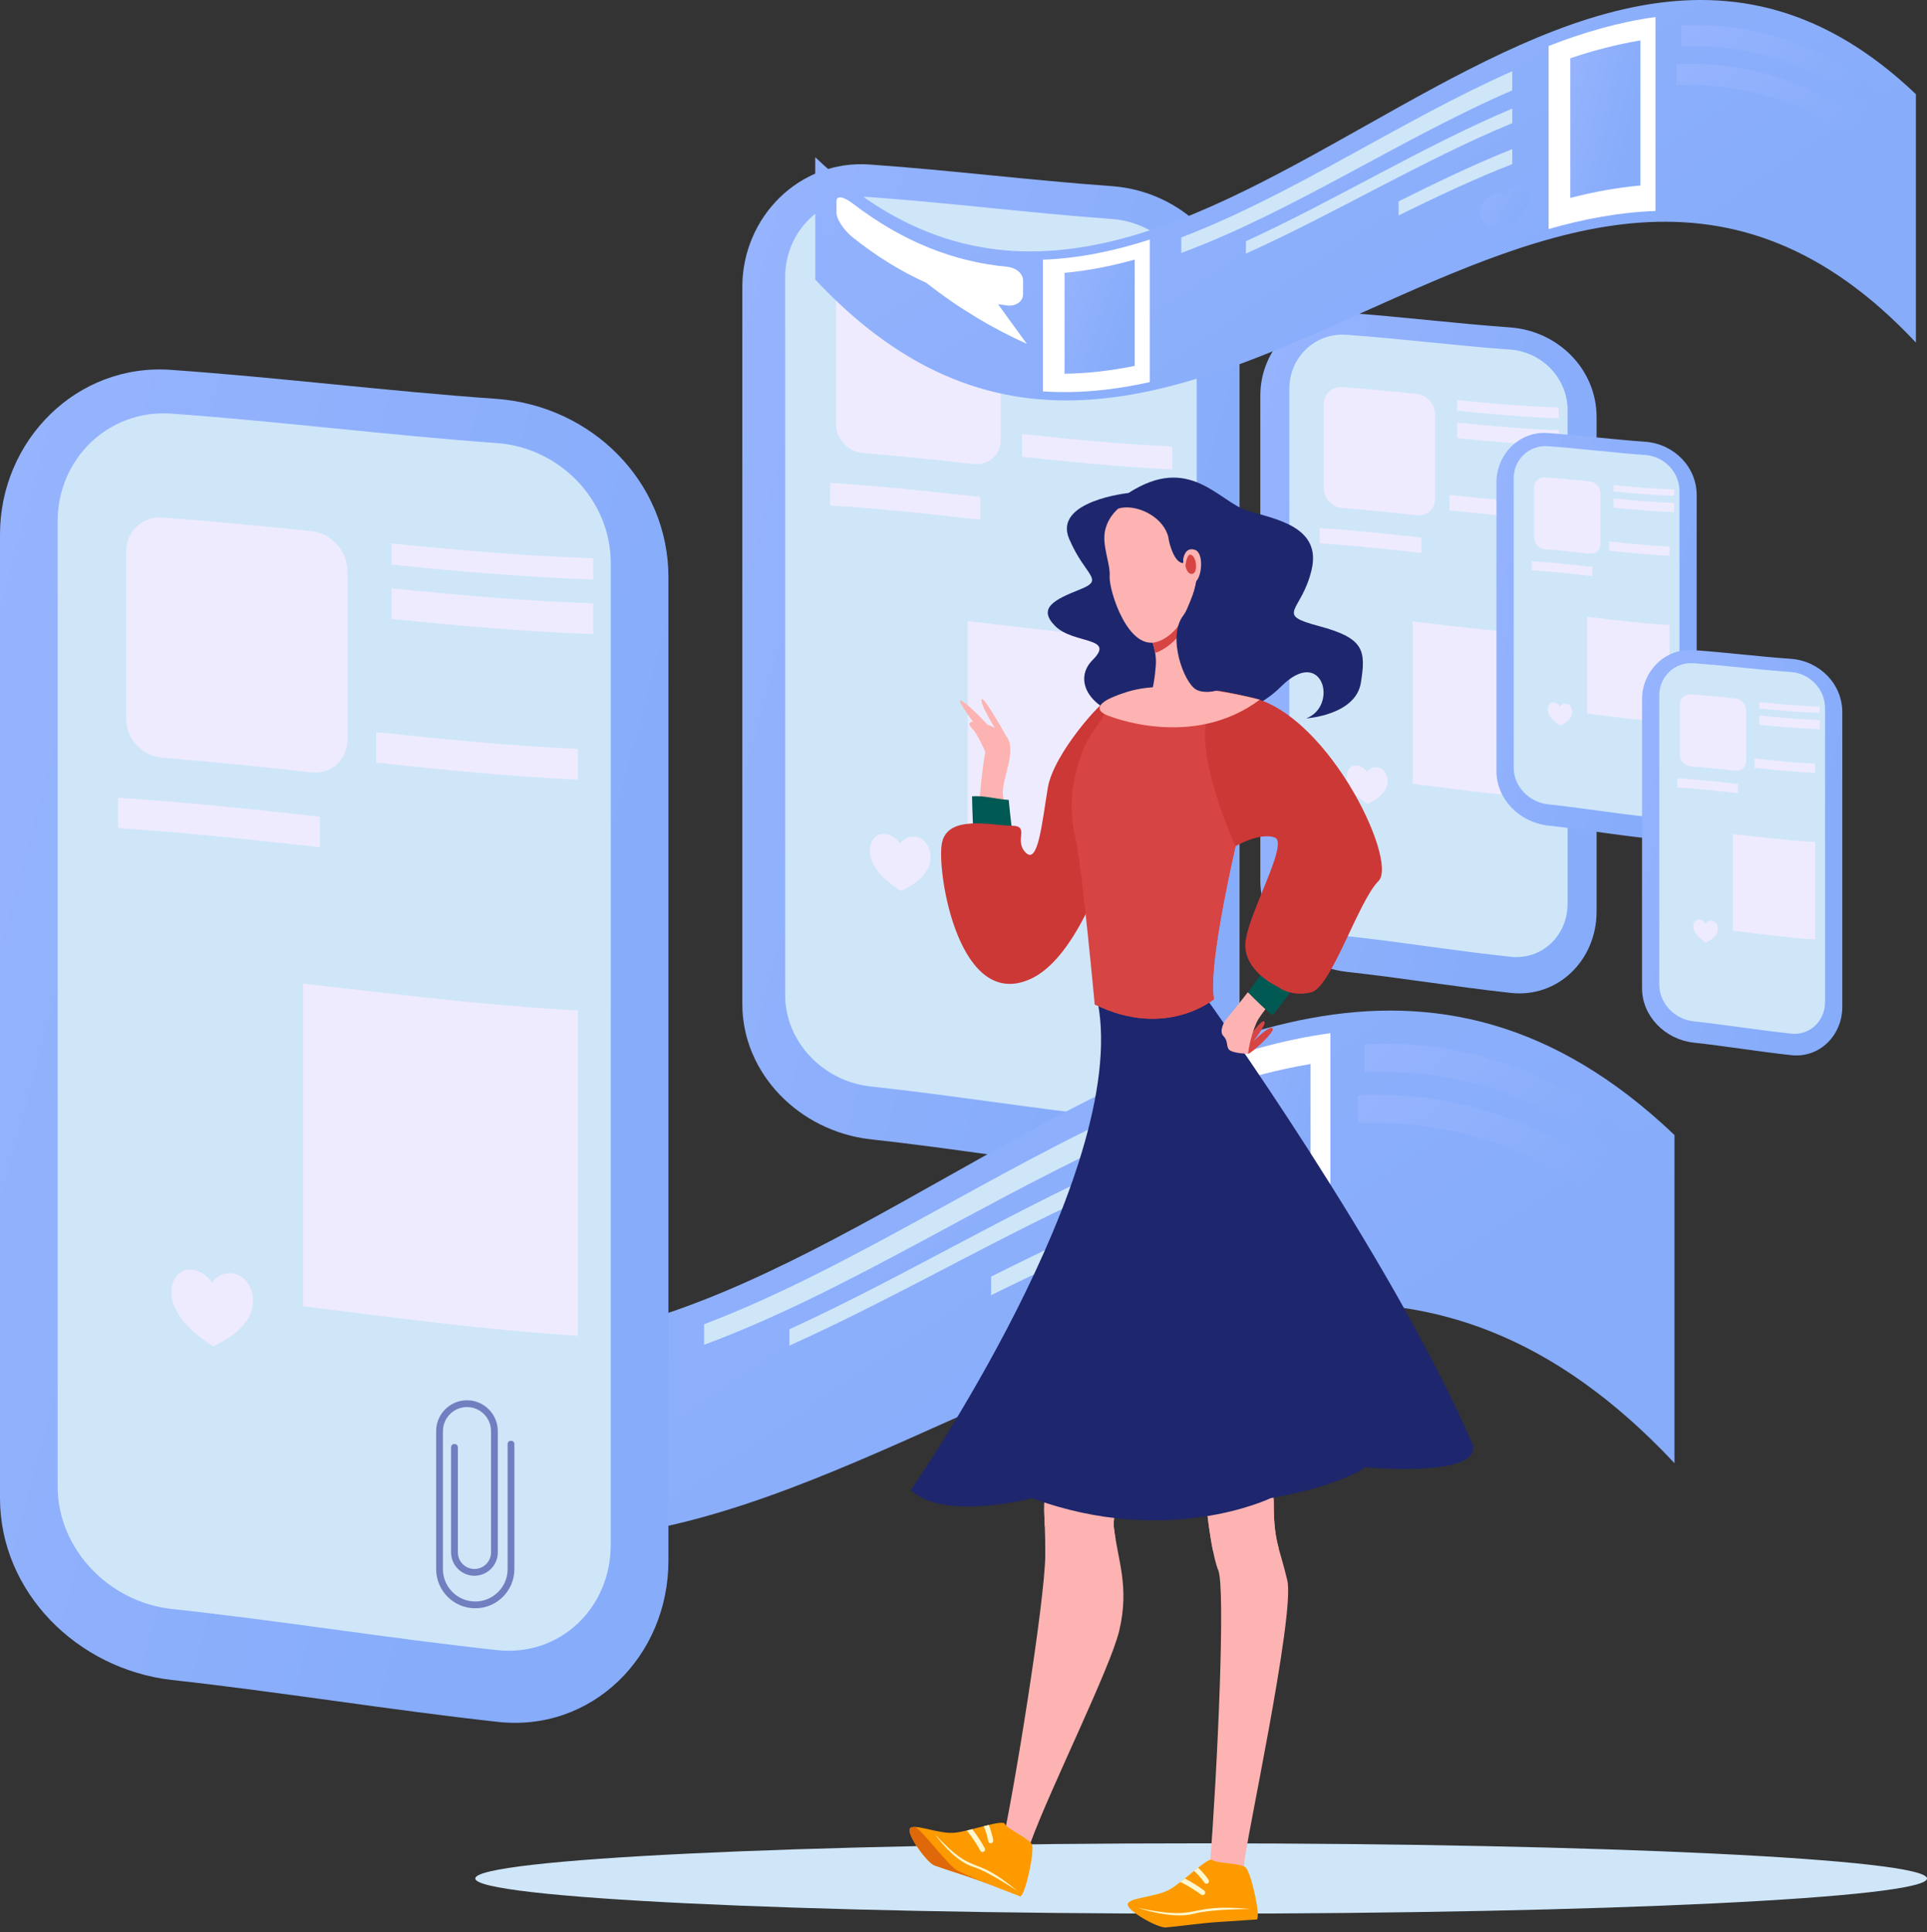 <svg fill="none" height="407" viewBox="0 0 406 407" width="406" xmlns="http://www.w3.org/2000/svg" xmlns:xlink="http://www.w3.org/1999/xlink"><rect x="0" y="0" width="406" height="407" fill="#333333" stroke="none"/><linearGradient id="a"><stop offset="0" stop-color="#9cb6ff"/><stop offset="1" stop-color="#86acfa"/></linearGradient><linearGradient id="b" gradientUnits="userSpaceOnUse" x1="130.21" x2="285.369" xlink:href="#a" y1="-16.963" y2="24.41"/><linearGradient id="c" gradientUnits="userSpaceOnUse" x1="247.825" x2="352.754" xlink:href="#a" y1="30.988" y2="58.973"/><linearGradient id="d" gradientUnits="userSpaceOnUse" x1="304.736" x2="367.225" xlink:href="#a" y1="70.432" y2="87.096"/><linearGradient id="e" gradientUnits="userSpaceOnUse" x1="335.414" x2="397.902" xlink:href="#a" y1="116.156" y2="132.821"/><linearGradient id="f" gradientUnits="userSpaceOnUse" x1="-30.116" x2="121.618" xlink:href="#a" y1="185.795" y2="410.99"/><linearGradient id="g" gradientUnits="userSpaceOnUse" x1="251.73" x2="280.997" xlink:href="#a" y1="213.486" y2="220.522"/><linearGradient id="h" gradientUnits="userSpaceOnUse" x1="110.989" x2="138.88" xlink:href="#a" y1="277.38" y2="286.629"/><linearGradient id="i" gradientUnits="userSpaceOnUse" x1="272.059" x2="316.276" xlink:href="#a" y1="212.541" y2="261.325"/><linearGradient id="j" gradientUnits="userSpaceOnUse" x1="270.659" x2="314.687" xlink:href="#a" y1="223.331" y2="272.095"/><linearGradient id="k" gradientUnits="userSpaceOnUse" x1="228.064" x2="244.286" xlink:href="#a" y1="261.23" y2="270.864"/><linearGradient id="l" gradientUnits="userSpaceOnUse" x1="113.786" x2="228.65" xlink:href="#a" y1="-20.503" y2="149.976"/><linearGradient id="m" gradientUnits="userSpaceOnUse" x1="327.147" x2="349.309" xlink:href="#a" y1=".45" y2="5.779"/><linearGradient id="n" gradientUnits="userSpaceOnUse" x1="220.596" x2="241.715" xlink:href="#a" y1="48.839" y2="55.846"/><linearGradient id="o" gradientUnits="userSpaceOnUse" x1="342.543" x2="376.027" xlink:href="#a" y1="-.267" y2="36.669"/><linearGradient id="p" gradientUnits="userSpaceOnUse" x1="341.498" x2="374.828" xlink:href="#a" y1="7.908" y2="44.821"/><linearGradient id="q" gradientUnits="userSpaceOnUse" x1="309.249" x2="321.52" xlink:href="#a" y1="36.598" y2="43.878"/><linearGradient id="r" gradientUnits="userSpaceOnUse" x1="-35.209" x2="173.373" xlink:href="#a" y1="8.532" y2="64.159"/><path d="m253.067 403.112c84.462 0 152.933-3.316 152.933-7.407s-68.471-7.408-152.933-7.408-152.933 3.317-152.933 7.408 68.471 7.407 152.933 7.407z" fill="#cfe6f9"/><path d="m234.294 246.526c-17.012-1.863-34.024-4.691-51.027-6.554-14.842-1.725-26.867-13.823-26.867-28.481 0-50.35 0-100.7 0-151.05 0-14.694 12.025-26.886 26.867-25.782 17.012 1.196 34.025 3.347 51.027 4.552 14.843 1.113 26.867 12.979 26.867 27.961v154.101c0 15.01-12.024 26.969-26.867 25.254z" fill="url(#b)"/><path d="m183.267 228.838c-9.836-1.094-17.837-9.429-17.837-19.173 0-50.433 0-100.876 0-151.31 0-9.753 8.001-17.559 17.837-16.836 17.012 1.224 34.024 3.393 51.027 4.617 9.836.723 17.828 8.909 17.837 18.829v153.832c0 9.929-8.001 17.578-17.837 16.493-17.012-1.836-34.024-4.617-51.027-6.452z" fill="#cfe6f9"/><g fill="#efebff"><path d="m205.165 97.729c-7.769-.853-15.548-1.678-23.317-2.29-3.124-.25-5.664-2.93-5.664-6.035 0-8.78 0-17.559 0-26.339 0-3.106 2.531-5.479 5.664-5.257 7.769.556 15.548 1.326 23.317 2.123 3.124.325 5.664 3.115 5.664 6.239v26.515c-.009 3.134-2.54 5.386-5.664 5.043z"/><path d="m249.378 67.505c-10.541-.343-21.082-1.27-31.623-2.327 0-1.103 0-2.197 0-3.3 10.541 1.048 21.082 1.975 31.623 2.308z"/><path d="m249.378 76.062c-10.541-.362-21.082-1.307-31.623-2.383 0-1.595 0-3.189 0-4.784 10.541 1.066 21.082 2.002 31.623 2.355z"/><path d="m246.967 98.878c-10.541-.491-21.082-1.539-31.623-2.67 0-1.595 0-3.189 0-4.784 10.541 1.131 21.082 2.16 31.623 2.642z"/><path d="m206.537 109.465c-10.541-1.186-21.082-2.336-31.623-2.994 0-1.585 0-3.162 0-4.747 10.541.658 21.082 1.799 31.623 2.967z"/><path d="m246.967 186.034c-14.36-.909-28.712-2.837-43.072-4.636 0-16.854 0-33.699 0-50.554 14.36 1.66 28.712 3.449 43.072 4.219z"/><path d="m189.618 177.709s1.038-1.669 3.161-1.465c1.892.176 3.236 2.114 3.282 4.218.056 2.439-1.669 5.136-6.23 7.213-4.672-2.92-6.508-5.915-6.554-8.353-.047-2.095 1.223-3.801 3.115-3.643 2.114.166 3.226 2.03 3.226 2.03z"/></g><path d="m318.214 209.147c-11.505-1.261-23.001-3.171-34.506-4.431-10.031-1.169-18.171-9.345-18.171-19.256 0-34.043 0-68.085 0-102.137 0-9.938 8.131-18.18 18.171-17.429 11.505.806 23.001 2.262 34.506 3.078 10.031.751 18.171 8.77 18.171 18.903v104.195c-.009 10.152-8.14 18.245-18.171 17.077z" fill="url(#c)"/><path d="m283.708 197.187c-6.648-.742-12.062-6.379-12.062-12.97 0-34.108 0-68.206 0-102.314 0-6.592 5.414-11.876 12.062-11.385 11.505.825 23.001 2.299 34.506 3.124 6.647.491 12.061 6.026 12.061 12.729v104.019c0 6.712-5.405 11.885-12.061 11.153-11.505-1.233-23.01-3.115-34.506-4.357z" fill="#cfe6f9"/><g fill="#efebff"><path d="m298.513 108.539c-5.257-.575-10.513-1.131-15.77-1.549-2.114-.167-3.829-1.974-3.829-4.079 0-5.933 0-11.876 0-17.809 0-2.104 1.715-3.708 3.829-3.56 5.257.38 10.513.899 15.77 1.437 2.114.213 3.829 2.104 3.829 4.218v17.93c0 2.114-1.715 3.643-3.829 3.412z"/><path d="m328.412 88.097c-7.13-.232-14.259-.862-21.388-1.576 0-.742 0-1.493 0-2.234 7.129.714 14.258 1.335 21.388 1.558z"/><path d="m328.412 93.882c-7.13-.241-14.259-.881-21.388-1.613 0-1.075 0-2.16 0-3.236 7.129.723 14.258 1.354 21.388 1.585z"/><path d="m326.781 109.308c-7.13-.334-14.259-1.038-21.388-1.808 0-1.075 0-2.16 0-3.235 7.129.76 14.258 1.455 21.388 1.789z"/><path d="m299.44 116.475c-7.129-.797-14.258-1.576-21.388-2.021 0-1.066 0-2.142 0-3.208 7.13.445 14.259 1.215 21.388 2.003z"/><path d="m326.78 168.244c-9.707-.612-19.413-1.919-29.12-3.134 0-11.394 0-22.788 0-34.182 9.707 1.122 19.413 2.327 29.12 2.856z"/><path d="m288 162.616s.704-1.122 2.132-.992c1.279.121 2.188 1.428 2.216 2.856.037 1.65-1.122 3.476-4.209 4.876-3.152-1.975-4.404-4.005-4.432-5.646-.027-1.418.825-2.568 2.105-2.466 1.437.111 2.188 1.372 2.188 1.372z"/></g><path d="m346.657 176.54c-6.851-.75-13.702-1.891-20.553-2.642-5.98-.695-10.82-5.562-10.82-11.468 0-20.275 0-40.551 0-60.826 0-5.915 4.84-10.829 10.82-10.384 6.851.482 13.702 1.354 20.553 1.836 5.98.445 10.819 5.229 10.819 11.255v62.059c0 6.045-4.848 10.866-10.819 10.17z" fill="url(#d)"/><path d="m326.103 169.421c-3.958-.436-7.185-3.801-7.185-7.723 0-20.312 0-40.625 0-60.928 0-3.922 3.217-7.074 7.185-6.777 6.851.491 13.703 1.363 20.554 1.854 3.959.287 7.185 3.588 7.185 7.584v61.948c0 3.996-3.217 7.083-7.185 6.638-6.851-.742-13.703-1.864-20.554-2.596z" fill="#cfe6f9"/><path d="m334.92 116.622c-3.134-.343-6.258-.676-9.392-.917-1.26-.102-2.28-1.178-2.28-2.429 0-3.533 0-7.074 0-10.606 0-1.252 1.02-2.207 2.28-2.114 3.134.223 6.258.538 9.392.853 1.261.13 2.28 1.252 2.28 2.512v10.68c0 1.252-1.019 2.161-2.28 2.021z" fill="#efebff"/><path d="m352.729 104.451c-4.246-.139-8.492-.51-12.738-.937 0-.445 0-.89 0-1.326 4.246.427 8.492.798 12.738.928z" fill="#efebff"/><path d="m352.729 107.889c-4.246-.148-8.492-.528-12.738-.955 0-.639 0-1.288 0-1.928 4.246.426 8.492.806 12.738.945z" fill="#efebff"/><path d="m351.756 117.077c-4.246-.194-8.492-.621-12.738-1.075 0-.64 0-1.279 0-1.928 4.246.454 8.492.871 12.738 1.066z" fill="#efebff"/><path d="m335.476 121.342c-4.246-.473-8.492-.936-12.738-1.205 0-.64 0-1.27 0-1.91 4.246.26 8.492.723 12.738 1.196z" fill="#efebff"/><path d="m351.756 152.177c-5.785-.371-11.561-1.14-17.346-1.864 0-6.786 0-13.572 0-20.358 5.785.667 11.561 1.39 17.346 1.696z" fill="#efebff"/><path d="m328.662 148.821s.418-.668 1.27-.594c.761.074 1.298.853 1.317 1.697.019.983-.668 2.067-2.513 2.902-1.882-1.178-2.623-2.383-2.642-3.366-.018-.843.492-1.529 1.252-1.465.871.084 1.316.826 1.316.826z" fill="#efebff"/><path d="m377.335 222.265c-6.852-.751-13.703-1.892-20.554-2.643-5.98-.695-10.819-5.562-10.819-11.468 0-20.275 0-40.551 0-60.826 0-5.915 4.839-10.828 10.819-10.383 6.851.482 13.702 1.353 20.554 1.835 5.979.445 10.819 5.229 10.819 11.255v62.059c0 6.045-4.84 10.857-10.819 10.171z" fill="url(#e)"/><path d="m356.781 215.135c-3.959-.435-7.185-3.801-7.185-7.722 0-20.313 0-40.625 0-60.929 0-3.921 3.226-7.073 7.185-6.777 6.851.492 13.702 1.363 20.554 1.855 3.958.287 7.184 3.587 7.184 7.583v61.948c0 3.996-3.216 7.083-7.184 6.638-6.852-.732-13.703-1.854-20.554-2.596z" fill="#cfe6f9"/><path d="m365.607 162.338c-3.134-.343-6.258-.676-9.392-.918-1.261-.102-2.28-1.177-2.28-2.428 0-3.533 0-7.074 0-10.606 0-1.252 1.019-2.207 2.28-2.114 3.134.222 6.258.538 9.392.853 1.261.13 2.28 1.251 2.28 2.512v10.68c-.009 1.252-1.029 2.16-2.28 2.021z" fill="#efebff"/><path d="m383.407 150.175c-4.246-.139-8.493-.51-12.739-.936 0-.445 0-.89 0-1.326 4.246.427 8.493.797 12.739.927z" fill="#efebff"/><path d="m383.407 153.615c-4.246-.149-8.493-.529-12.739-.955 0-.64 0-1.28 0-1.929 4.246.427 8.493.807 12.739.946z" fill="#efebff"/><path d="m382.434 162.803c-4.246-.195-8.492-.622-12.739-1.076 0-.64 0-1.279 0-1.928 4.247.454 8.493.871 12.739 1.066z" fill="#efebff"/><path d="m366.154 167.066c-4.246-.473-8.493-.936-12.739-1.205 0-.64 0-1.27 0-1.91 4.246.26 8.493.723 12.739 1.196z" fill="#efebff"/><path d="m382.433 197.902c-5.785-.371-11.56-1.14-17.346-1.863 0-6.787 0-13.573 0-20.359 5.786.667 11.561 1.39 17.346 1.696z" fill="#efebff"/><path d="m359.339 194.545s.418-.668 1.271-.594c.76.075 1.298.853 1.316 1.697.019.983-.667 2.067-2.512 2.902-1.882-1.178-2.624-2.383-2.643-3.366-.018-.843.492-1.529 1.252-1.464.872.083 1.316.825 1.316.825z" fill="#efebff"/><path d="m352.795 308.215c-102.11-108.998-204.22 91.466-306.329-17.541 0-11.347 0-22.695 0-34.042 102.109 97.307 204.219-114.848 306.329-17.541z" fill="url(#f)"/><path d="m240.441 238.034c-30.696 13.23-61.401 33.923-92.097 45.242 0-1.437 0-2.883 0-4.32 30.696-11.653 61.401-32.671 92.097-46.234z" fill="#cfe6f9"/><path d="m240.44 247.157c-24.706 10.189-49.404 25.207-74.111 36.286 0-1.149 0-2.299 0-3.439 24.707-11.283 49.405-26.506 74.111-36.899z" fill="#cfe6f9"/><path d="m280.305 271.605c-9.91.324-19.821 2.187-29.741 5.024 0-16.984 0-33.959 0-50.943 9.911-3.838 19.821-6.712 29.741-8.047z" fill="#fff"/><path d="m240.44 258.561c-10.541 4.107-21.082 9.085-31.623 14.267 0-1.307 0-2.605 0-3.912 10.541-5.266 21.082-10.337 31.623-14.537z" fill="#cfe6f9"/><path d="m276.124 264.494c-6.508.584-13.007 1.789-19.515 3.467 0-12.951 0-25.912 0-38.863 6.508-2.179 13.007-3.885 19.515-4.96z" fill="url(#g)"/><path d="m139.564 319.21c-9.911 2.188-19.831 3.236-29.741 2.577 0-12.209 0-24.428 0-36.647 9.91-.343 19.821-2.402 29.741-5.6z" fill="#fff"/><path d="m135.383 314.686c-6.508 1.307-13.007 2.095-19.515 2.188 0-9.364 0-18.727 0-28.082 6.508-.593 13.007-1.872 19.515-3.689z" fill="url(#h)"/><path d="m349.309 250.132c-20.6-18.718-41.2-25.124-61.8-24.299 0-1.947 0-3.884 0-5.831 20.6-1.039 41.2 5.145 61.8 23.631z" fill="url(#i)"/><path d="m347.909 260.776c-20.6-18.57-41.2-24.948-61.8-24.216 0-1.937 0-3.875 0-5.812 20.6-.955 41.2 5.2 61.8 23.548z" fill="url(#j)"/><path d="m105.363 308.558c-2.67-3.625-5.33-7.297-8-11.042.825.13 1.659.25 2.485.352 2.466.316 4.469-1.149 4.469-3.096 0-1.28 0-2.568 0-3.848 0-1.956-2.003-3.587-4.469-3.819-14.323-1.344-28.656-6.657-42.98-17.643-2.466-1.882-4.468-2.271-4.468-.602v3.282c0 1.659 2.002 4.793 4.468 6.767 6.833 5.452 13.656 9.605 20.489 12.664 9.327 7.297 18.672 12.804 28.007 16.985z" fill="#cfe6f9"/><path d="m238.438 267.469s1.159-2.113 3.458-2.957c2.049-.76 3.458.482 3.458 2.494 0 2.336-1.919 5.692-6.916 9.855-4.988-.529-6.916-2.355-6.916-4.627 0-1.946 1.409-4.218 3.458-5.043 2.299-.936 3.458.278 3.458.278z" fill="url(#k)"/><path d="m403.664 72.169c-77.301-82.52-154.601 69.244-231.902-13.276 0-8.594 0-17.179 0-25.773 77.301 73.667 154.601-86.942 231.902-13.276z" fill="url(#l)"/><path d="m318.613 19.038c-23.242 10.022-46.485 25.68-69.727 34.247 0-1.094 0-2.179 0-3.273 23.242-8.826 46.485-24.735 69.727-35.007z" fill="#cfe6f9"/><path d="m318.613 25.944c-18.7 7.713-37.408 19.079-56.108 27.47 0-.872 0-1.734 0-2.605 18.7-8.539 37.408-20.062 56.108-27.933z" fill="#cfe6f9"/><path d="m348.79 44.449c-7.5.25-15.01 1.659-22.51 3.801 0-12.859 0-25.708 0-38.567 7.5-2.911 15.01-5.08 22.51-6.091z" fill="#fff"/><path d="m318.613 34.575c-7.982 3.106-15.955 6.879-23.938 10.801 0-.983 0-1.975 0-2.957 7.983-3.986 15.956-7.825 23.938-11.005z" fill="#cfe6f9"/><path d="m345.619 39.072c-4.923.445-9.855 1.354-14.778 2.624 0-9.809 0-19.617 0-29.426 4.923-1.65 9.855-2.939 14.778-3.755z" fill="url(#m)"/><path d="m242.239 80.494c-7.5 1.659-15.01 2.457-22.51 1.947 0-9.243 0-18.495 0-27.738 7.5-.26 15.01-1.817 22.51-4.237z" fill="#fff"/><path d="m239.069 77.074c-4.923.992-9.855 1.585-14.778 1.659 0-7.083 0-14.175 0-21.258 4.923-.454 9.855-1.418 14.778-2.791z" fill="url(#n)"/><path d="m401.031 28.198c-15.594-14.166-31.187-19.015-46.79-18.403 0-1.474 0-2.939 0-4.413 15.593-.788 31.187 3.894 46.79 17.893z" fill="url(#o)"/><path d="m399.974 36.254c-15.594-14.064-31.187-18.885-46.781-18.328 0-1.465 0-2.939 0-4.404 15.594-.723 31.187 3.931 46.781 17.828z" fill="url(#p)"/><path d="m216.346 72.428c-2.021-2.744-4.043-5.526-6.064-8.353.631.102 1.252.185 1.882.269 1.873.241 3.384-.872 3.384-2.346 0-.973 0-1.938 0-2.911 0-1.483-1.511-2.716-3.384-2.893-10.847-1.02-21.693-5.034-32.54-13.359-1.873-1.428-3.384-1.715-3.384-.464v2.485c0 1.252 1.511 3.625 3.384 5.117 5.173 4.125 10.337 7.268 15.51 9.586 7.073 5.535 14.147 9.707 21.212 12.868z" fill="#fff"/><path d="m317.093 41.325s.88-1.595 2.614-2.244c1.548-.575 2.614.361 2.614 1.891 0 1.771-1.455 4.311-5.228 7.454-3.783-.399-5.229-1.78-5.229-3.504 0-1.474 1.066-3.198 2.614-3.82 1.734-.695 2.615.223 2.615.223z" fill="url(#q)"/><path d="m237.79 103.848s-15.956 1.66-12.525 9.67c3.43 8.01 7.62 8.51 2.289 10.643-5.34 2.132-9.048 3.903-5.228 7.722 3.819 3.82 12.784 2.235 7.898 7.12-4.885 4.886.826 12.016 9.642 12.016 8.817 0 21.212 2.429 30.01-6.37 8.798-8.798 12.201 4.08 5.34 6.675 0 0 10.393-.639 11.505-7.5 1.104-6.86.696-9.4-8.835-11.941-9.53-2.54-3.671-2.836-1.548-11.838 2.123-9.003-7.306-10.625-13.406-12.433-6.119-1.817-12.228-12.154-25.142-3.764z" fill="#1e266d"/><path d="m202.588 147.635c1.158.575 3.458 2.874 5.479 5.025.5.185 1.019.408 1.511.658-1.344-2.216-2.8-4.839-2.791-5.841.019-1.511 3.857 5.164 5.266 7.667 2.197 2.791-.732 8.354-.769 11.793 0 .501.12 1.354.333 2.429-1.631 1.261-3.448 2.16-5.377 2.902.065-6.564 1.345-13.897 1.345-13.897s-1.614-3.764-2.717-4.867c-.973-.974-.714-1.419.139-1.475-1.965-2.66-3.439-4.913-2.419-4.394z" fill="#fdb3b1"/><path d="m237.298 146.577c-2.624 1.122-10.875 14.75-13.628 24.16-1.595 5.442-4.598 11.06-6.36 12.534-1.187.668-2.54.816-2.985-1.427-.834-4.219-1.511-10.096-1.799-13.341-2.605-.149-5.136-.964-7.722-.76.222 12.311 1.585 29.833 6.239 30.399 2.42.297 7.5-2.29 11.31-6.824 4.831-5.757 8.882-12.914 8.882-12.914l8.64-27.377c-.009-.009.038-5.572-2.577-4.45z" fill="#005953"/><path d="m233.534 147.3c-1.205 0-11.551 11.394-12.766 18.635-1.214 7.24-2.039 16.289-4.645 13.684-2.605-2.605 1.03-5.683-3.013-5.683-4.042 0-13.767-2.541-14.712 3.977-.955 6.508 3.81 35.294 18.866 28.239s23.965-50.693 22.602-55.143c-1.363-4.441-6.332-3.709-6.332-3.709z" fill="#cc3836"/><path d="m254.903 393.155h7.231c-.009-.139-.009-.278-.009-.426.009-3.245 10.782-52.631 9.095-59.825-1.687-7.185-2.883-8.047-2.856-16.595.028-8.548-14.981-7.093-14.981-7.093s1.27 16.623 3.3 21.592c1.521 3.709-.13 41.376-1.78 62.347z" fill="#fdb3b1"/><path d="m211.163 388.288 5.906.037c4.088-11.356 16.882-36.935 18.755-44.861 2.197-9.345-.362-14.871-1.141-21.713-.778-6.842 11.348-29.945 11.348-29.945l-18.023 1.242s-5.627 11.951-7.129 18.329-.612 6.425-.649 16.122c-.028 9.623-6.796 51.213-9.067 60.789z" fill="#fdb3b1"/><path d="m234.683 321.751c-.779-6.842 11.348-29.945 11.348-29.945l-18.023 1.242s-5.627 11.95-7.129 18.329c-1.104 4.681-.918 5.951-.751 10.123 3.448.742 8.807 1.827 14.926 2.809-.148-.834-.269-1.687-.371-2.558z" fill="#fdb3b1"/><path d="m268.355 316.299c.028-8.548-14.982-7.092-14.982-7.092s.807 10.596 2.169 17.401c5.081.241 9.883.149 13.842-.51-.649-2.494-1.039-4.867-1.029-9.799z" fill="#fdb3b1"/><path d="m310.111 303.941s4.71 7.083-22.491 5.173c0 0-4.988 3.82-19.923 6.481 0 0-21.694 10.504-50.257 0 0 0-18.839 4.932-25.514-1.743 0 0 46.151-66.63 39.383-102.62l22.954-.778c0 .009 38.688 53.845 55.848 93.487z" fill="#1e266d"/><path d="m237.298 146.577s5.618-4.32 24.633-.028c.519.121.991 20.758.991 20.758s-8.825 34.543-7.147 43.165c0 0-10.087 8.511-25.134 1.104 0 0 1.956-27.127.584-33.172-1.372-6.044-4.097-11.523-.222-17.791 3.875-6.276 6.295-14.036 6.295-14.036z" fill="#d64543"/><path d="m237.298 146.577s5.618-4.32 24.633-.028c.519.121.991 20.758.991 20.758s-8.825 34.543-7.147 43.165c0 0-10.087 8.511-25.134 1.104 0 0-2.67-28.916-4.033-34.961-1.372-6.045-1.112-11.283 1.428-18.199 1.446-3.949 3.384-5.377 4.645-8.01 1.428-3.022 4.617-3.829 4.617-3.829z" fill="#d64543"/><path d="m262.802 218.882c.306-.306 3.004-4.283 3.578-3.709.575.575-2.382 4.237-2.382 4.237s3.439-3.476 4.116-2.8c.677.677-4.598 5.377-5.145 5.377-.556.01-.167-3.105-.167-3.105z" fill="#d64543"/><path d="m258.148 214.96s-1.456 2.215-.38 3.291c1.066 1.066.5 2.179 1.224 2.902.723.723 3.977.843 3.977.843s.232-3.133 1.835-6.73c.297-.668 1.252-1.975 2.596-3.69-1.437-.946-2.948-1.799-4.487-2.568-2.688 3.486-4.719 5.859-4.765 5.952z" fill="#fdb3b1"/><path d="m261.921 146.578s-1.891 14.991 0 19.125c1.836 4.024 12.572 8.659 14.407 16.799 1.372 6.082-7.583 18.922-13.415 26.506 1.456 1.465 3.829 3.875 5.266 4.821 5.943-7.565 18.894-25.366 19.265-29.537.454-5.137-17.55-38.243-25.523-37.714z" fill="#005953"/><path d="m260.308 178.256s5.062-2.985 8.261-1.836c3.198 1.15-6.193 16.966-6.193 22.686s6.86 8.77 6.86 8.77 2.865 2.263 7.083 1.132c4.218-1.132 9.846-19.145 14.129-23.437 4.292-4.293-11.524-37.121-28.545-38.984-17.022-1.864-1.595 31.669-1.595 31.669z" fill="#cc3836"/><path d="m241.229 131.975s2.614 3.829 2.29 8.214c-.176 2.374-.622 5.359-1.335 7.093-.742 1.817-.232 3.356 1.576 4.088 1.103.445 2.419.64 3.81.102 2.216-.853 5.572-2.429 6.601-4.904.686-1.65-5.507-20.368-5.507-20.368z" fill="#fdb3b1"/><path d="m233.534 150.767s17.586 7.315 31.891-3.375c0 0-17.772-4.83-27.914-1.659-10.143 3.17-3.977 5.034-3.977 5.034z" fill="#fdb3b1"/><path d="m241.229 131.975 7.435-5.767s.732 2.197 1.659 5.155c-1.742 2.642-4.06 5.191-6.934 6.183-.529-3.17-2.16-5.571-2.16-5.571z" fill="#d64543"/><path d="m236 106.823s-2.402 1.623-3.153 4.849c-.75 3.226 1.141 7.036.946 9.781-.195 2.744 3.903 16.214 10.411 13.609 6.509-2.605 8.02-12.803 8.177-15.037.158-2.234-3.643-9.985-7.25-12.071-3.606-2.086-9.131-1.131-9.131-1.131z" fill="#fdb3b1"/><path d="m262.922 129.435c-4.765-1.91 4.191-2.475 4.191-8.427 0-1.65-.538-2.448-1.354-2.772-3.736-1.465-5.785-4.562-6.832-8.631-.677-2.624-3.764-6.166-7.871-7.083-2.8-.631-5.637-.325-8.465-.204-5.553.231-7.129 4.375-7.036 4.811.092.009.361-.093.815-.176 3.885-.556 8.891 2.271 9.791 6.221.203 1.613 1.362 5.488 3.152 5.433.732-.019.704-2.207 1.019-2.429 3.523 3.523 1.215 8.631-.046 11.635-.269.649-.565 1.297-.992 1.854-3.421 4.505.121 14.138 2.726 15.593 2.716 1.53 9.762-.76 6.619-3.903s11.246-1.909 13.063-6.48-4.024-3.542-8.78-5.442z" fill="#1e266d"/><path d="m249.285 117.828s.305-2.763 2.503-1.993c2.197.769 1.279 7.5-.659 6.841-1.937-.658-1.844-4.848-1.844-4.848z" fill="#fdb3b1"/><path d="m249.767 119.172s.269-3.004 1.363-2.207c1.094.798 1.205 3.736.065 3.922-1.141.176-1.428-1.715-1.428-1.715z" fill="#d64543"/><path d="m214.983 399.488s-4.645-1.789-7.89-3.041-8.575-2.855-10.207-3.486c-1.622-.63-6.026-6.721-5.155-7.824.872-1.104 6.082 1.27 9.41.927 3.329-.334 10.124-2.884 10.569-1.855.445 1.03 5.155 3.078 5.72 4.367.566 1.307-1.316 10.402-2.447 10.912z" fill="#fd9a00"/><path d="m214.278 398.274c-9.66-8.038-8.696-2.614-17.327-11.913 1.891 2.624 5.015 5.933 8.075 6.888 1.659.519 3.208 1.391 4.737 2.253 1.53.871 3.023 1.817 4.515 2.772z" fill="#fff7cf"/><path d="m207.269 390.06c-.259.149-.584.047-.723-.213-.491-.909-1.632-2.791-2.865-4.246.38-.093.77-.186 1.159-.288 1.446 1.808 2.568 3.866 2.642 4.006.139.278.047.602-.213.741z" fill="#fff7cf"/><path d="m208.799 388.28c-.288.046-.566-.158-.603-.455 0-.028-.222-1.511-.936-3.124.361-.093.723-.185 1.057-.269.704 1.66.917 3.124.936 3.236.046.296-.158.565-.454.612z" fill="#fff7cf"/><path d="m208.78 397.096c-3.069-1.214-6.332-2.577-7.333-3.235-1.975-1.289-7.519-8.761-8.706-9.021-.037 0-.074 0-.111 0-.417.01-.733.093-.89.297-.872 1.103 3.532 7.194 5.155 7.825 1.622.621 6.953 2.234 10.207 3.486.528.203 1.094.426 1.678.648z" fill="#de680a"/><path d="m264.823 404.336s-4.979.324-8.465.556c-3.485.232-9.02 1.011-10.763 1.122s-8.316-3.588-7.992-4.951c.325-1.372 6.073-1.409 8.965-3.115 2.893-1.705 8.01-6.879 8.845-6.137.843.742 5.989.63 7.046 1.576 1.066.936 3.18 10.013 2.364 10.949z" fill="#fd9a00"/><path d="m263.423 402.121c-14.036-1.289-9.799 2.688-23.641-.223 3.393 1.122 8.372 2.142 11.839 1.215 1.882-.501 3.885-.631 5.85-.779 1.975-.121 3.968-.176 5.952-.213z" fill="#fff7cf"/><path d="m253.828 398.996c-.176.241-.51.287-.751.111-.834-.621-2.661-1.854-4.394-2.661.305-.241.621-.491.936-.741 2.077 1.038 3.968 2.438 4.088 2.54.251.176.297.51.121.751z" fill="#fff7cf"/><path d="m254.477 396.724c-.251.167-.584.093-.742-.157-.019-.019-.834-1.28-2.169-2.457.287-.241.574-.473.853-.686 1.335 1.214 2.15 2.457 2.206 2.549.167.251.093.594-.148.751z" fill="#fff7cf"/><path d="m104.715 362.692c-22.862-2.513-45.734-6.305-68.596-8.817-19.942-2.318-36.119-18.579-36.119-38.28 0-67.677 0-135.355 0-203.023 0-19.747 16.168-36.138 36.119-34.654 22.862 1.613 45.733 4.506 68.596 6.109 19.941 1.493 36.119 17.439 36.119 37.584v207.131c0 20.182-16.168 36.267-36.119 33.95z" fill="url(#r)"/><path d="m36.12 338.921c-13.22-1.465-23.974-12.682-23.974-25.773 0-67.798 0-135.587 0-203.385 0-13.1 10.754-23.604 23.974-22.63 22.862 1.641 45.733 4.561 68.596 6.202 13.22.973 23.965 11.978 23.965 25.31v206.778c0 13.34-10.754 23.631-23.965 22.166-22.862-2.466-45.724-6.211-68.596-8.668z" fill="#cfe6f9"/><path d="m65.564 162.689c-10.448-1.149-20.897-2.252-31.345-3.077-4.2-.334-7.612-3.931-7.612-8.113 0-11.801 0-23.603 0-35.405 0-4.172 3.402-7.37 7.612-7.064 10.448.75 20.897 1.78 31.345 2.846 4.2.426 7.611 4.19 7.611 8.39v35.637c-.009 4.218-3.412 7.25-7.611 6.786z" fill="#efebff"/><path d="m124.99 122.066c-14.175-.464-28.341-1.706-42.507-3.134 0-1.483 0-2.957 0-4.441 14.175 1.409 28.341 2.652 42.507 3.106z" fill="#efebff"/><path d="m124.99 133.57c-14.175-.482-28.341-1.752-42.507-3.198 0-2.142 0-4.283 0-6.434 14.175 1.428 28.341 2.689 42.507 3.161z" fill="#efebff"/><path d="m121.754 164.229c-14.166-.668-28.341-2.068-42.507-3.588 0-2.142 0-4.283 0-6.425 14.166 1.511 28.341 2.902 42.507 3.551z" fill="#efebff"/><path d="m67.399 178.469c-14.166-1.585-28.341-3.133-42.507-4.023 0-2.123 0-4.256 0-6.379 14.166.881 28.341 2.411 42.507 3.987z" fill="#efebff"/><path d="m121.754 281.377c-19.302-1.224-38.594-3.811-57.896-6.23 0-22.649 0-45.298 0-67.956 19.302 2.225 38.594 4.635 57.896 5.664z" fill="#efebff"/><path d="m44.658 270.187s1.391-2.234 4.246-1.975c2.54.241 4.348 2.837 4.404 5.674.065 3.282-2.244 6.907-8.372 9.698-6.276-3.922-8.742-7.955-8.817-11.227-.056-2.819 1.641-5.118 4.191-4.905 2.855.241 4.348 2.735 4.348 2.735z" fill="#efebff"/><path d="m100.135 338.782c-4.543 0-8.242-3.7-8.242-8.242v-29.074c0-3.578 2.911-6.499 6.499-6.499 3.579 0 6.49 2.911 6.49 6.499v25.541c0 2.717-2.207 4.923-4.923 4.923-2.716 0-4.923-2.206-4.923-4.923v-22.12c0-.945 1.428-.945 1.428 0v22.12c0 1.929 1.567 3.496 3.495 3.496 1.928 0 3.495-1.567 3.495-3.496v-25.541c0-2.79-2.271-5.071-5.062-5.071-2.791 0-5.071 2.271-5.071 5.071v29.074c0 3.754 3.059 6.814 6.814 6.814 3.755 0 6.814-3.06 6.814-6.814v-26.339c0-.946 1.428-.946 1.428 0v26.339c0 4.552-3.699 8.242-8.242 8.242z" fill="#6f7fbf"/></svg>